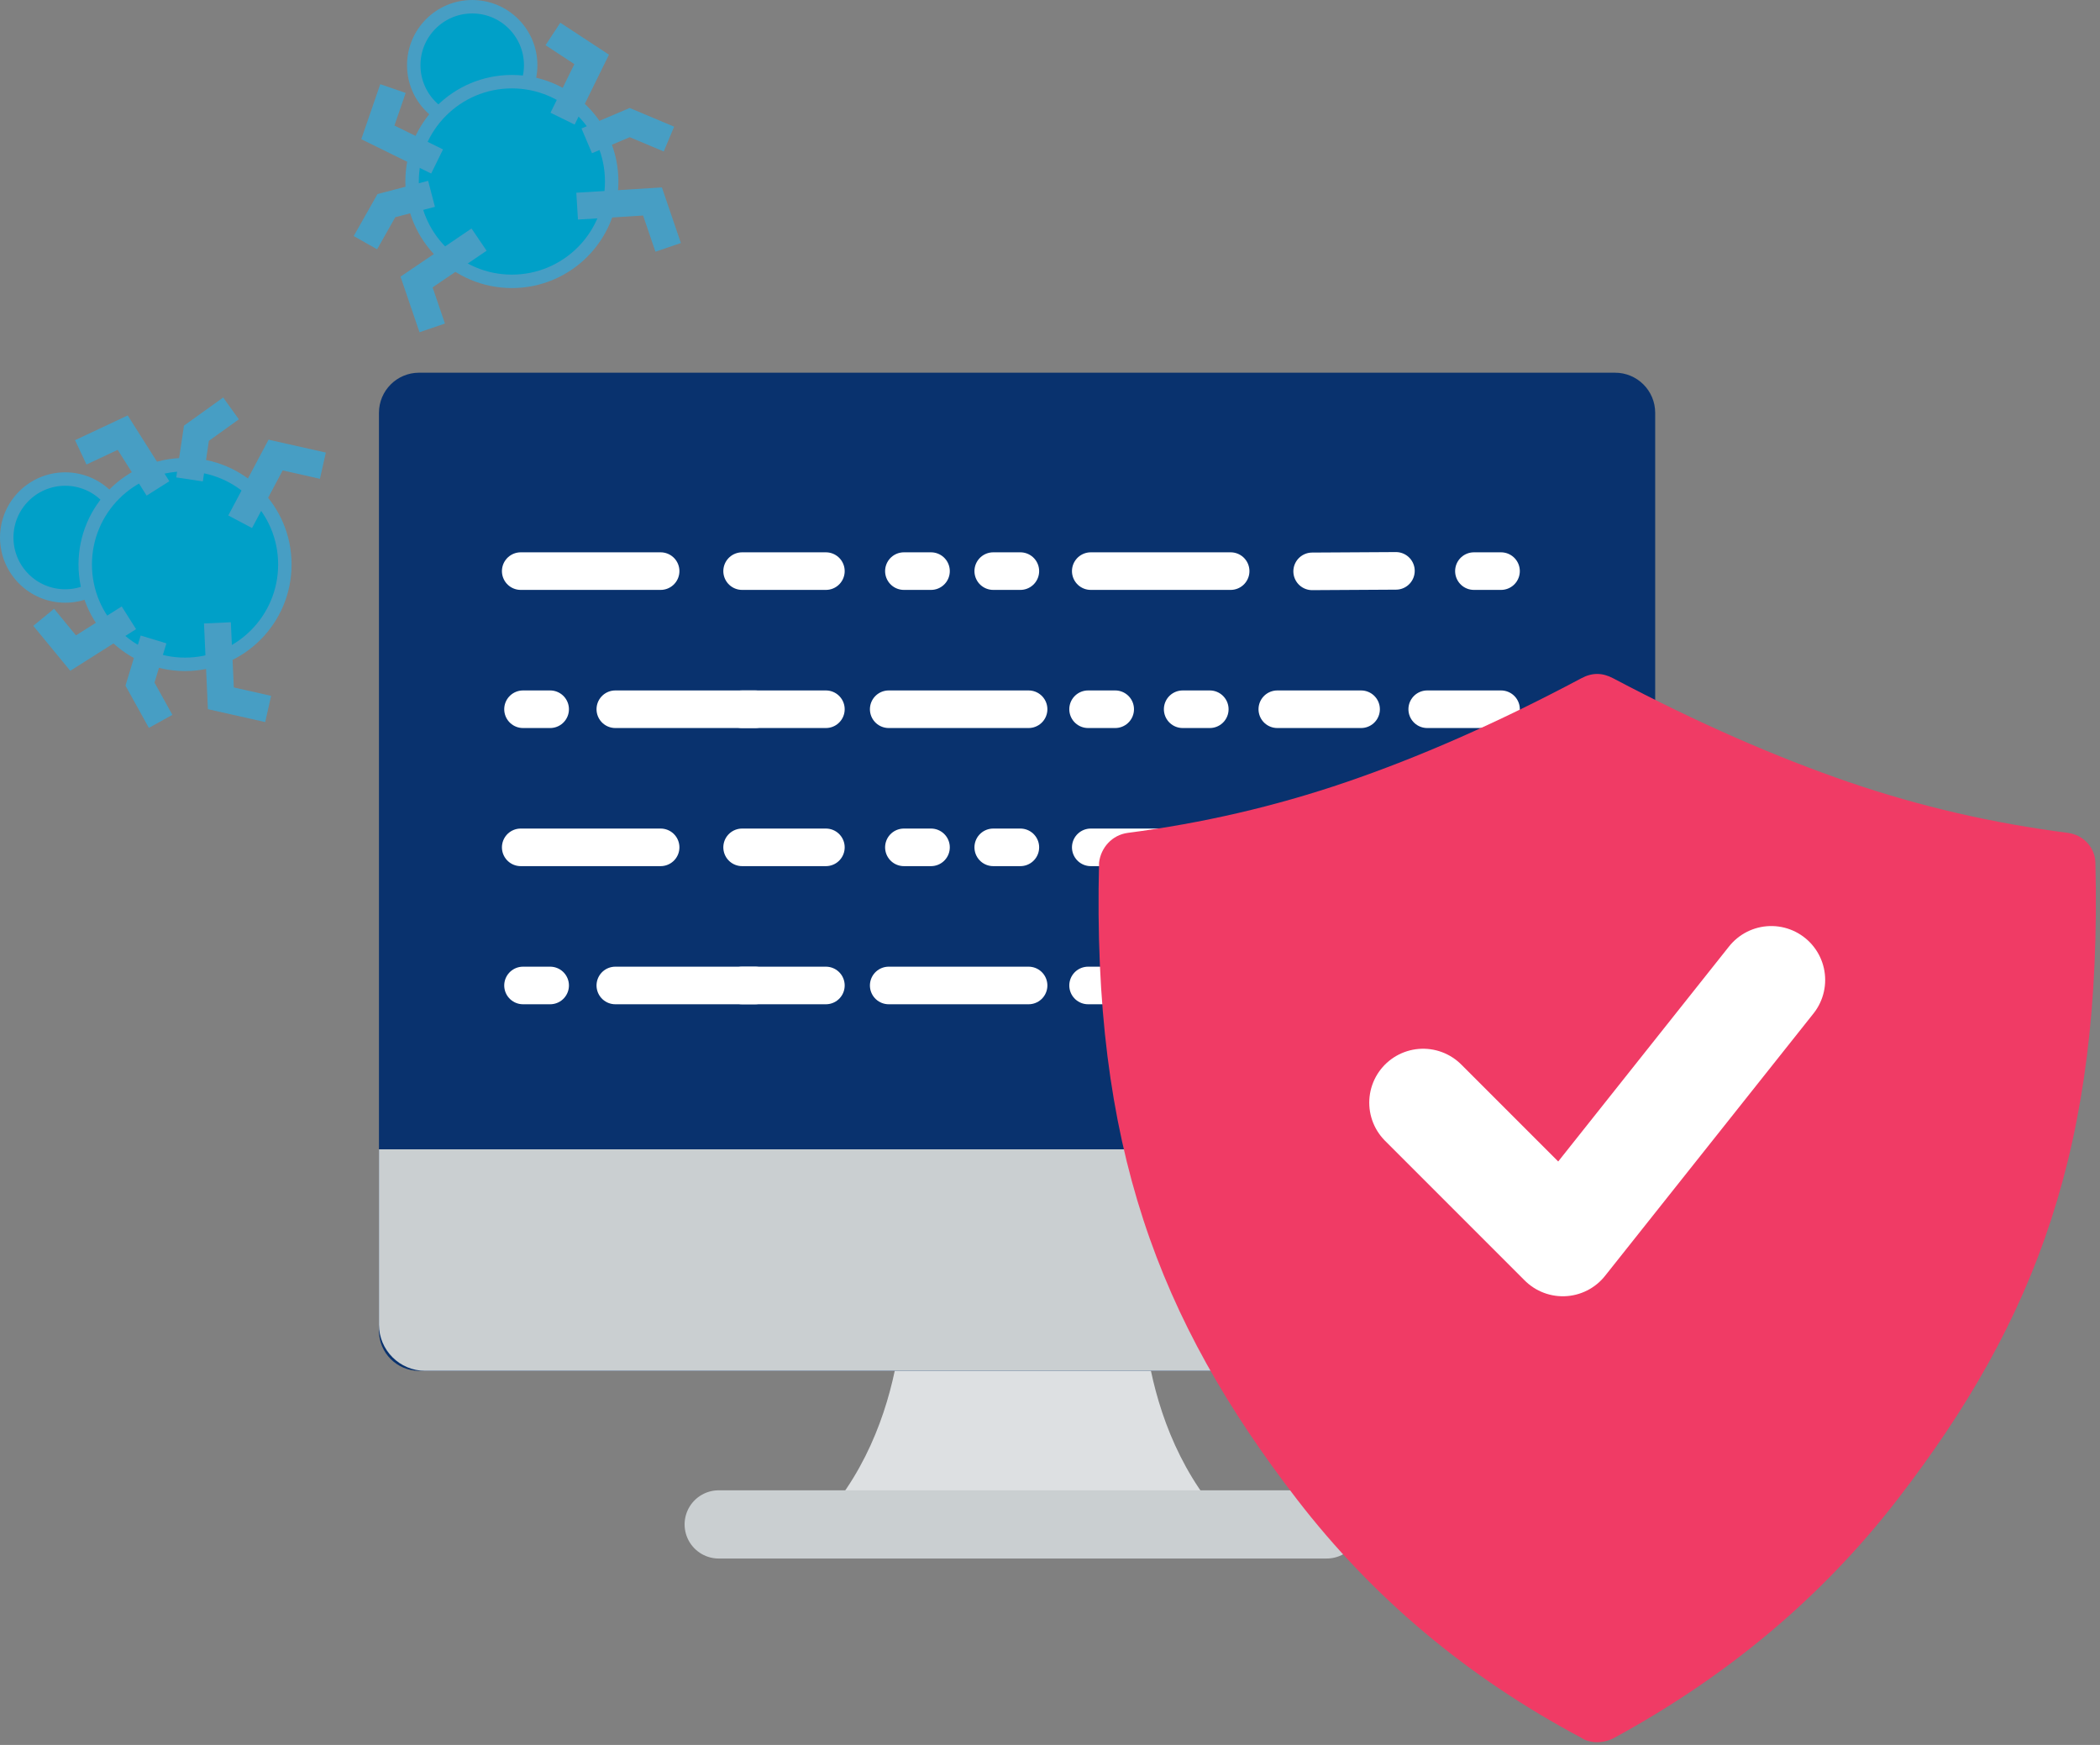 <svg width="130" height="108" viewBox="0 0 130 108" fill="none" xmlns="http://www.w3.org/2000/svg">
<rect x="0" y="0" width="130" height="108" fill="#808080" stroke="none"/>
<g clip-path="url(#clip0_3668_8319)">
<path d="M70.731 78.555H55.906C55.906 78.555 56.729 88.263 50.312 94.679C50.067 94.679 58.068 94.679 62.153 94.679H64.484C68.569 94.679 76.571 94.679 76.325 94.679C69.908 88.262 70.731 78.555 70.731 78.555Z" fill="#DDE0E2"/>
<path d="M44.491 94.351H82.129" stroke="#CACFD1" stroke-width="4.222" stroke-linecap="round" stroke-linejoin="round"/>
<path d="M25.942 84.845L99.981 84.845C101.353 84.845 102.464 83.733 102.464 82.362L102.464 25.551C102.464 24.179 101.353 23.068 99.981 23.068L25.942 23.068C24.571 23.068 23.459 24.179 23.459 25.551L23.459 82.362C23.459 83.733 24.571 84.845 25.942 84.845Z" fill="#09326E"/>
<path d="M23.46 71.136V81.984C23.46 83.564 24.741 84.845 26.321 84.845H99.604C101.184 84.845 102.465 83.564 102.465 81.984V71.136H23.46Z" fill="#CACFD1"/>
<path d="M32.235 35.348H40.896" stroke="white" stroke-width="2.326" stroke-linecap="round" stroke-linejoin="round"/>
<path d="M45.94 35.348H51.127" stroke="white" stroke-width="2.326" stroke-linecap="round" stroke-linejoin="round"/>
<path d="M55.955 35.348H57.634" stroke="white" stroke-width="2.326" stroke-linecap="round" stroke-linejoin="round"/>
<path d="M61.486 35.348H63.165" stroke="white" stroke-width="2.326" stroke-linecap="round" stroke-linejoin="round"/>
<path d="M67.523 35.348H76.183" stroke="white" stroke-width="2.326" stroke-linecap="round" stroke-linejoin="round"/>
<path d="M81.228 35.363L86.415 35.333" stroke="white" stroke-width="2.326" stroke-linecap="round" stroke-linejoin="round"/>
<path d="M91.242 35.348H92.921" stroke="white" stroke-width="2.326" stroke-linecap="round" stroke-linejoin="round"/>
<path d="M45.94 43.897H51.127" stroke="white" stroke-width="2.326" stroke-linecap="round" stroke-linejoin="round"/>
<path d="M67.357 43.897H69.036" stroke="white" stroke-width="2.326" stroke-linecap="round" stroke-linejoin="round"/>
<path d="M73.213 43.897H74.892" stroke="white" stroke-width="2.326" stroke-linecap="round" stroke-linejoin="round"/>
<path d="M32.377 43.897H34.057" stroke="white" stroke-width="2.326" stroke-linecap="round" stroke-linejoin="round"/>
<path d="M55.015 43.897H63.675" stroke="white" stroke-width="2.326" stroke-linecap="round" stroke-linejoin="round"/>
<path d="M79.071 43.897H84.258" stroke="white" stroke-width="2.326" stroke-linecap="round" stroke-linejoin="round"/>
<path d="M88.351 43.897H92.922" stroke="white" stroke-width="2.326" stroke-linecap="round" stroke-linejoin="round"/>
<path d="M38.091 43.897H46.751" stroke="white" stroke-width="2.326" stroke-linecap="round" stroke-linejoin="round"/>
<path d="M32.235 52.445H40.896" stroke="white" stroke-width="2.326" stroke-linecap="round" stroke-linejoin="round"/>
<path d="M45.94 52.445H51.127" stroke="white" stroke-width="2.326" stroke-linecap="round" stroke-linejoin="round"/>
<path d="M55.955 52.445H57.634" stroke="white" stroke-width="2.326" stroke-linecap="round" stroke-linejoin="round"/>
<path d="M61.486 52.445H63.165" stroke="white" stroke-width="2.326" stroke-linecap="round" stroke-linejoin="round"/>
<path d="M67.523 52.445H76.183" stroke="white" stroke-width="2.326" stroke-linecap="round" stroke-linejoin="round"/>
<path d="M81.228 52.46L86.415 52.43" stroke="white" stroke-width="2.326" stroke-linecap="round" stroke-linejoin="round"/>
<path d="M91.242 52.445H92.921" stroke="white" stroke-width="2.326" stroke-linecap="round" stroke-linejoin="round"/>
<path d="M45.94 60.994H51.127" stroke="white" stroke-width="2.326" stroke-linecap="round" stroke-linejoin="round"/>
<path d="M67.357 60.994H69.036" stroke="white" stroke-width="2.326" stroke-linecap="round" stroke-linejoin="round"/>
<path d="M73.213 60.994H74.892" stroke="white" stroke-width="2.326" stroke-linecap="round" stroke-linejoin="round"/>
<path d="M32.377 60.994H34.057" stroke="white" stroke-width="2.326" stroke-linecap="round" stroke-linejoin="round"/>
<path d="M55.015 60.994H63.675" stroke="white" stroke-width="2.326" stroke-linecap="round" stroke-linejoin="round"/>
<path d="M79.071 60.994H84.258" stroke="white" stroke-width="2.326" stroke-linecap="round" stroke-linejoin="round"/>
<path d="M88.351 60.994H92.922" stroke="white" stroke-width="2.326" stroke-linecap="round" stroke-linejoin="round"/>
<path d="M38.091 60.994H46.751" stroke="white" stroke-width="2.326" stroke-linecap="round" stroke-linejoin="round"/>
<path d="M29.232 7.655C31.231 7.655 32.851 6.035 32.851 4.036C32.851 2.037 31.231 0.417 29.232 0.417C27.234 0.417 25.613 2.037 25.613 4.036C25.613 6.035 27.234 7.655 29.232 7.655Z" fill="#00A0C8" stroke="#479EC4" stroke-width="0.832" stroke-miterlimit="10"/>
<path d="M31.688 17.413C35.101 17.413 37.867 14.647 37.867 11.234C37.867 7.822 35.101 5.055 31.688 5.055C28.276 5.055 25.509 7.822 25.509 11.234C25.509 14.647 28.276 17.413 31.688 17.413Z" fill="#00A0C8" stroke="#479EC4" stroke-width="0.832" stroke-miterlimit="10"/>
<path d="M24.326 5.482L23.391 8.193L27.058 9.994" stroke="#479EC4" stroke-width="1.664" stroke-miterlimit="10"/>
<path d="M26.714 11.996L23.919 12.727L22.621 15.02" stroke="#479EC4" stroke-width="1.664" stroke-miterlimit="10"/>
<path d="M29.656 14.83L25.787 17.454L26.756 20.294" stroke="#479EC4" stroke-width="1.664" stroke-miterlimit="10"/>
<path d="M34.229 2.102L36.627 3.676L34.826 7.344" stroke="#479EC4" stroke-width="1.664" stroke-miterlimit="10"/>
<path d="M36.322 8.717L38.981 7.587L41.41 8.608" stroke="#479EC4" stroke-width="1.664" stroke-miterlimit="10"/>
<path d="M35.727 12.759L40.393 12.47L41.362 15.31" stroke="#479EC4" stroke-width="1.664" stroke-miterlimit="10"/>
<path d="M4.036 36.888C6.035 36.888 7.655 35.268 7.655 33.269C7.655 31.27 6.035 29.65 4.036 29.65C2.037 29.65 0.417 31.27 0.417 33.269C0.417 35.268 2.037 36.888 4.036 36.888Z" fill="#00A0C8" stroke="#479EC4" stroke-width="0.832" stroke-miterlimit="10"/>
<path d="M11.455 41.118C14.867 41.118 17.634 38.351 17.634 34.939C17.634 31.526 14.867 28.76 11.455 28.76C8.042 28.76 5.276 31.526 5.276 34.939C5.276 38.351 8.042 41.118 11.455 41.118Z" fill="#00A0C8" stroke="#479EC4" stroke-width="0.832" stroke-miterlimit="10"/>
<path d="M2.704 38.207L4.526 40.422L7.979 38.237" stroke="#479EC4" stroke-width="1.664" stroke-miterlimit="10"/>
<path d="M9.505 39.577L8.666 42.342L9.943 44.648" stroke="#479EC4" stroke-width="1.664" stroke-miterlimit="10"/>
<path d="M13.459 38.551L13.673 43.221L16.6 43.88" stroke="#479EC4" stroke-width="1.664" stroke-miterlimit="10"/>
<path d="M5 27.998L7.596 26.777L9.78 30.23" stroke="#479EC4" stroke-width="1.664" stroke-miterlimit="10"/>
<path d="M11.733 29.672L12.16 26.815L14.301 25.278" stroke="#479EC4" stroke-width="1.664" stroke-miterlimit="10"/>
<path d="M14.867 32.293L17.061 28.165L19.988 28.823" stroke="#479EC4" stroke-width="1.664" stroke-miterlimit="10"/>
<path d="M129.716 53.393C129.693 52.47 128.988 51.674 128.003 51.548C123.411 50.957 118.882 49.928 114.442 48.404C110.023 46.887 105.134 44.769 99.86 41.98C99.19 41.626 98.561 41.623 97.892 41.98C92.655 44.768 87.801 46.881 83.347 48.404C78.906 49.923 74.379 50.958 69.823 51.548C68.838 51.676 68.146 52.47 68.037 53.393C67.6 70.923 71.696 81.647 80.286 92.797C84.965 98.871 90.821 103.8 97.893 107.559C98.44 107.935 99.297 107.907 99.934 107.559C106.952 103.737 112.8 98.843 117.469 92.797C126.07 81.655 130.132 70.924 129.716 53.393Z" fill="#F03B65"/>
<path d="M88.1 68.247L96.746 76.893L109.65 60.653" stroke="white" stroke-width="6.674" stroke-linecap="round" stroke-linejoin="round"/>
</g>
<defs>
<clipPath id="clip0_3668_8319">
<rect width="129.745" height="107.831" fill="white"/>
</clipPath>
</defs>
</svg>
